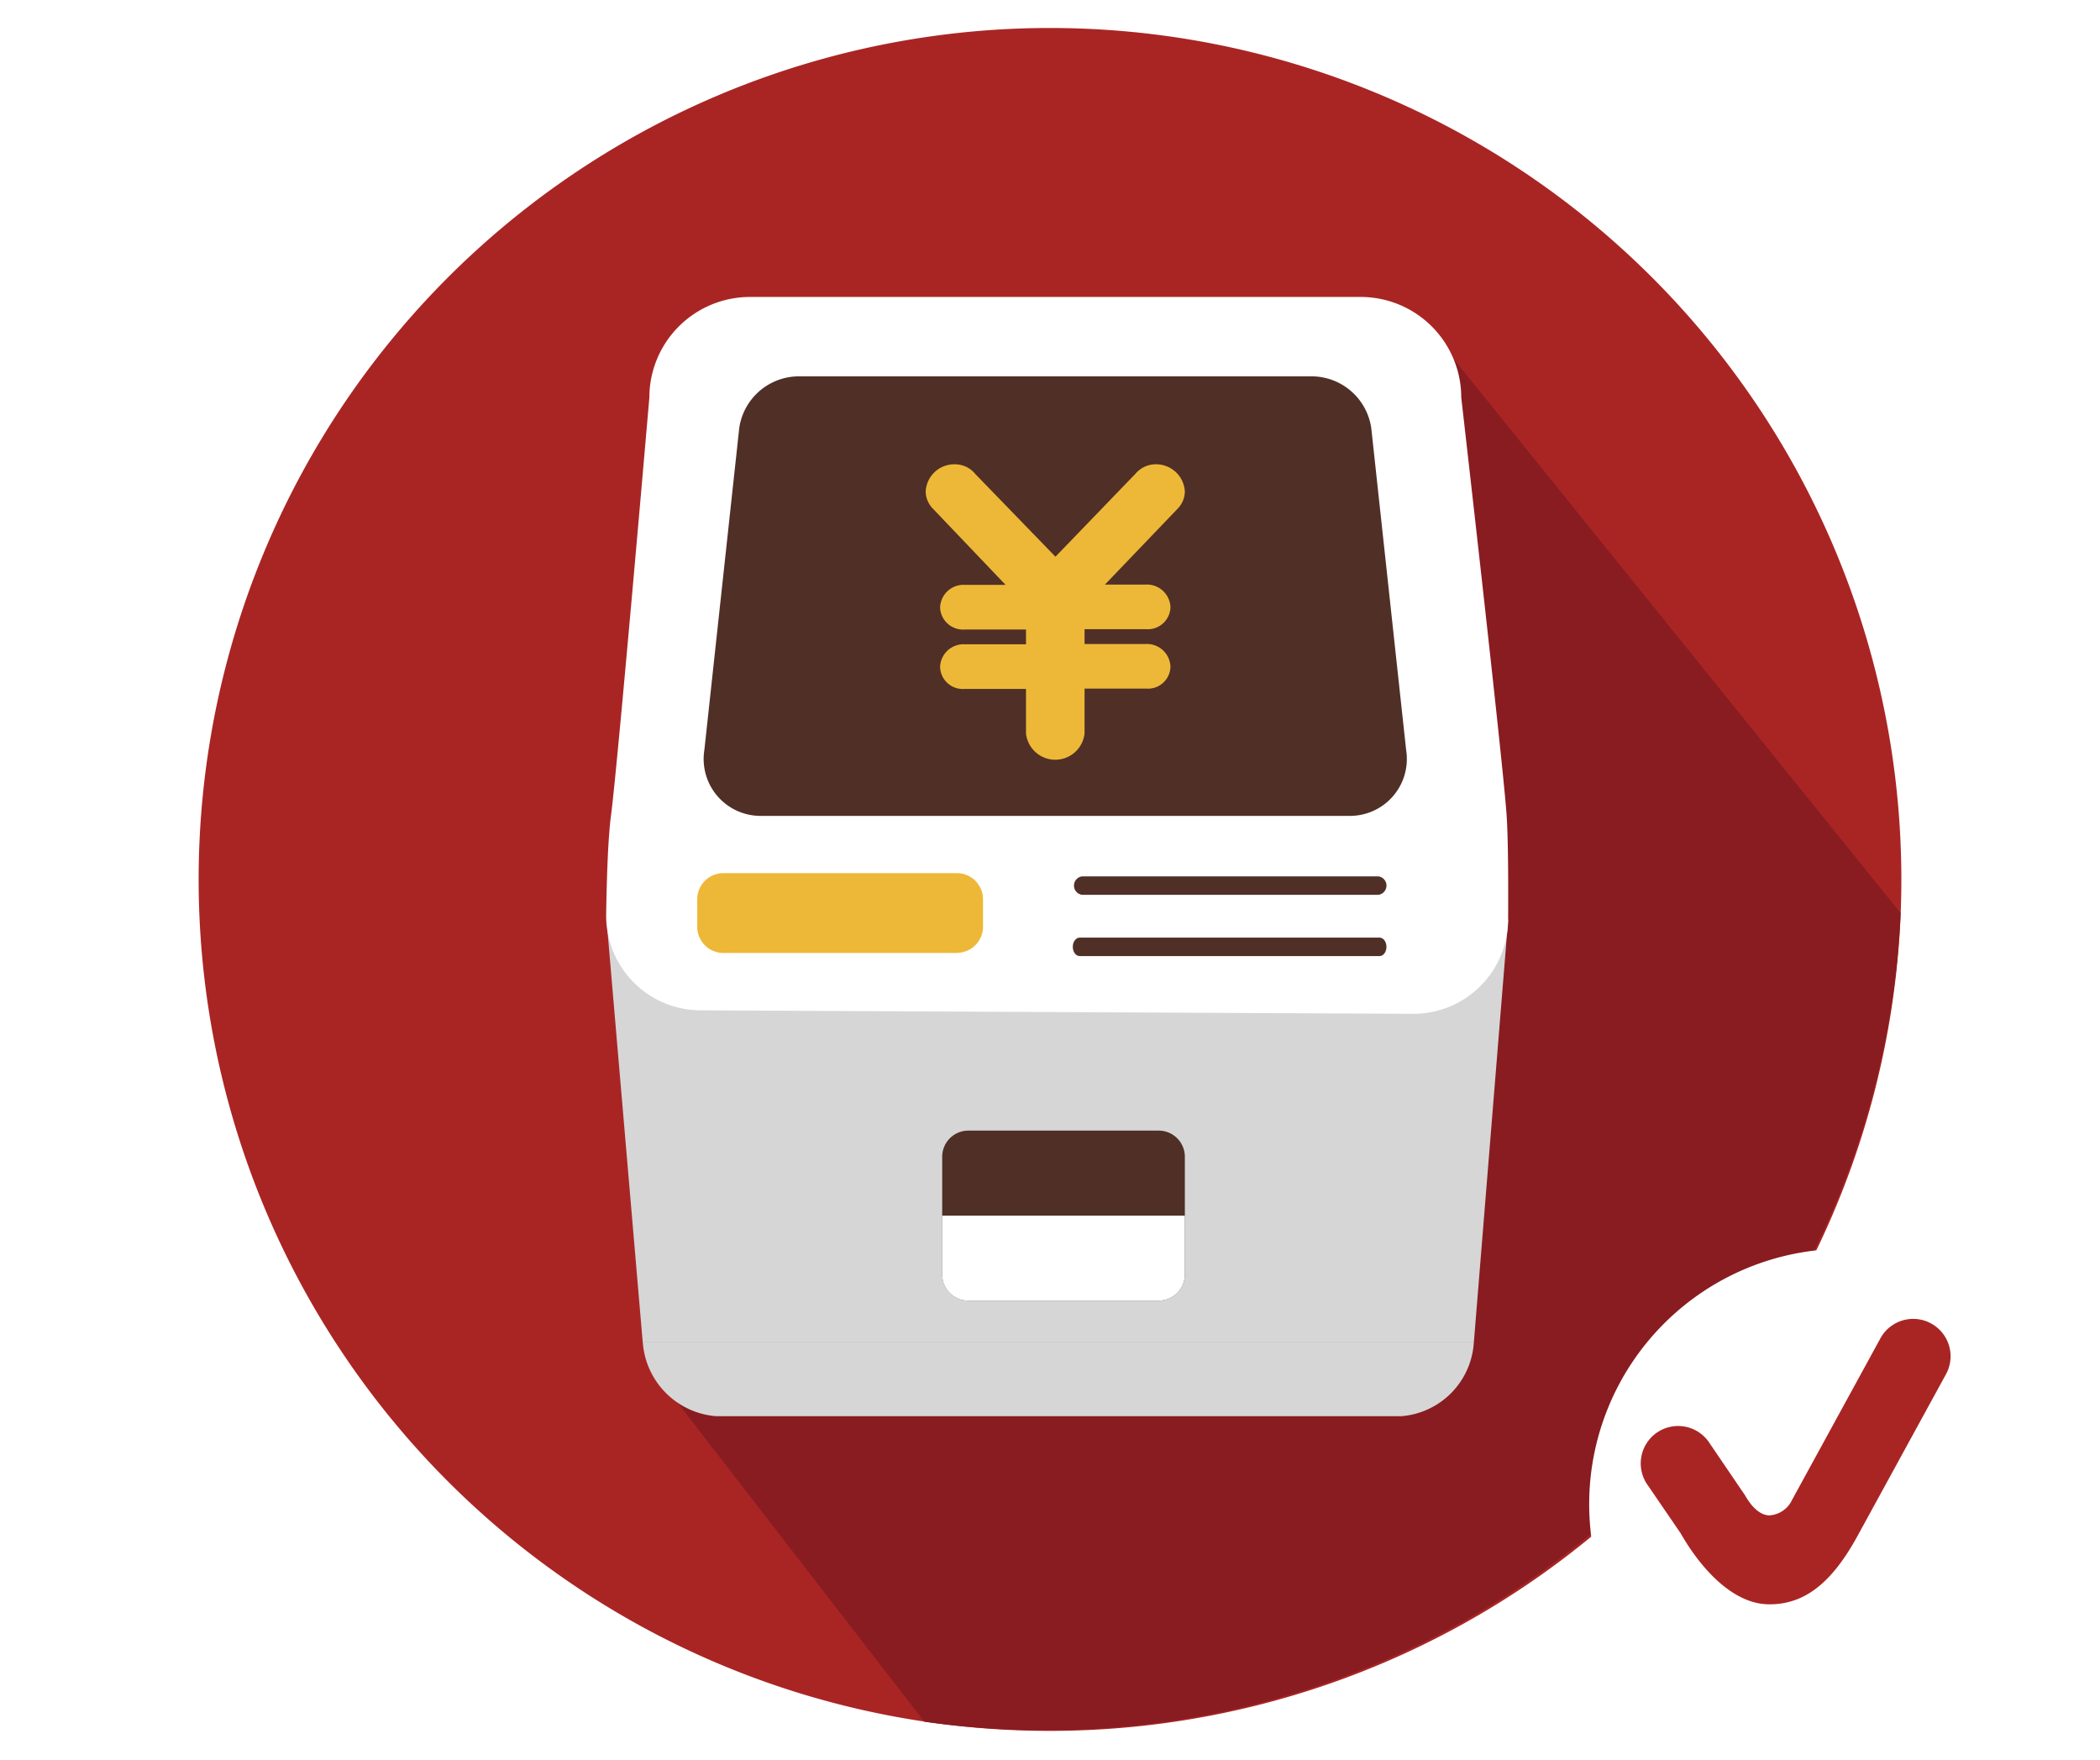 <svg xmlns="http://www.w3.org/2000/svg" xmlns:xlink="http://www.w3.org/1999/xlink" width="74" height="62" viewBox="0 0 74 62">
  <defs>
    <clipPath id="clip-path">
      <rect id="長方形_2318" data-name="長方形 2318" width="60" height="60.014" transform="translate(0 0)" fill="none"/>
    </clipPath>
    <filter id="パス_3671" x="54" y="42" width="20" height="20" filterUnits="userSpaceOnUse">
      <feOffset dx="2" dy="2" input="SourceAlpha"/>
      <feGaussianBlur result="blur"/>
      <feFlood flood-color="#49231d" flood-opacity="0.302"/>
      <feComposite operator="in" in2="blur"/>
      <feComposite in="SourceGraphic"/>
    </filter>
  </defs>
  <g id="グループ_5377" data-name="グループ 5377" transform="translate(2133 -10337)">
    <g id="グループ_5376" data-name="グループ 5376">
      <rect id="長方形_2641" data-name="長方形 2641" width="74" height="62" transform="translate(-2133 10337)" fill="none"/>
      <g id="グループ_5373" data-name="グループ 5373" transform="translate(-2126 10337.986)">
        <g id="グループ_4782" data-name="グループ 4782" clip-path="url(#clip-path)">
          <path id="パス_3689" data-name="パス 3689" d="M60,30A30,30,0,1,1,30,0,30,30,0,0,1,60,30" fill="#a92524"/>
          <path id="パス_3690" data-name="パス 3690" d="M59.976,31.187,43.818,11.157l-8.8,10.128s-5.364.6-6.16.792h-1.4l-.421,4.676-6.664,4.954L16.384,47.8l9.187,11.877A30.172,30.172,0,0,0,59.976,31.187" fill="#891c21"/>
          <path id="パス_3691" data-name="パス 3691" d="M44.935,46.312a2.778,2.778,0,0,1-2.551,2.6H18.228a2.813,2.813,0,0,1-2.577-2.6" fill="#d6d6d6"/>
          <path id="パス_3692" data-name="パス 3692" d="M44.936,46.312l1.209-14.9-31.736.426,1.24,14.475Z" fill="#d6d6d6"/>
          <path id="パス_3693" data-name="パス 3693" d="M42.791,34.735a3.338,3.338,0,0,0,3.353-3.324c.007-1.389,0-2.859-.052-3.65-.115-1.777-1.6-14.738-1.6-14.738a3.546,3.546,0,0,0-3.546-3.546H19.427a3.546,3.546,0,0,0-3.545,3.546s-1.115,12.952-1.353,14.738c-.1.755-.148,2.135-.169,3.459a3.337,3.337,0,0,0,3.32,3.392Z" fill="#fff"/>
          <path id="パス_3694" data-name="パス 3694" d="M40.589,27.761H19.781a2.006,2.006,0,0,1-1.96-2.327L19.05,14.091a2.127,2.127,0,0,1,2.114-1.817H39.205a2.129,2.129,0,0,1,2.115,1.817l1.229,11.343a2.006,2.006,0,0,1-1.96,2.327" fill="#502f27"/>
          <path id="パス_3695" data-name="パス 3695" d="M34.752,16.335a1.014,1.014,0,0,0-1.013-.962.94.94,0,0,0-.73.336l-2.817,2.92L27.37,15.717a.924.924,0,0,0-.725-.344,1.009,1.009,0,0,0-1.026.962.885.885,0,0,0,.253.6l2.564,2.687H27.015a.827.827,0,0,0-.888.8.81.81,0,0,0,.875.772h2.152v.522H27.015a.827.827,0,0,0-.888.8.8.8,0,0,0,.875.771h2.152v1.569a1.038,1.038,0,0,0,2.064,0V23.276h2.164a.794.794,0,0,0,.863-.771.83.83,0,0,0-.876-.8H31.218v-.522h2.164a.8.8,0,0,0,.863-.772.83.83,0,0,0-.876-.8H31.936l2.575-2.687a.881.881,0,0,0,.241-.6" fill="#edb837"/>
          <path id="パス_3696" data-name="パス 3696" d="M41.566,30.542H31.136a.327.327,0,0,1,0-.65h10.43a.327.327,0,0,1,0,.65" fill="#502f27"/>
          <path id="パス_3697" data-name="パス 3697" d="M41.614,32.7H31.045c-.134,0-.242-.145-.242-.325s.108-.325.242-.325H41.614c.134,0,.242.145.242.325s-.108.325-.242.325" fill="#502f27"/>
          <path id="パス_3698" data-name="パス 3698" d="M26.718,32.591H18.491a.922.922,0,0,1-.922-.922V30.7a.922.922,0,0,1,.922-.922h8.227a.922.922,0,0,1,.922.922v.964a.922.922,0,0,1-.922.922" fill="#edb837"/>
          <path id="パス_3699" data-name="パス 3699" d="M33.83,44.84H27.123a.922.922,0,0,1-.922-.922V39.772a.922.922,0,0,1,.922-.922H33.83a.922.922,0,0,1,.922.922v4.146a.922.922,0,0,1-.922.922" fill="#502f27"/>
          <path id="パス_3700" data-name="パス 3700" d="M33.83,44.84H27.121a.921.921,0,0,1-.921-.921V41.845h8.551v2.074a.921.921,0,0,1-.921.921" fill="#fff"/>
        </g>
      </g>
      <g id="グループ_5375" data-name="グループ 5375" transform="translate(273 10248)">
        <g transform="matrix(1, 0, 0, 1, -2406, 89)" filter="url(#パス_3671)">
          <path id="パス_3671-2" data-name="パス 3671" d="M18,9A9,9,0,1,1,9,0a9,9,0,0,1,9,9" transform="translate(54 42)" fill="#fff"/>
        </g>
        <path id="パス_3672" data-name="パス 3672" d="M7.318,13.051H7.276c-1.248-.018-2.372-1.245-3.093-2.506L3.033,8.864A1.318,1.318,0,1,1,5.208,7.377L6.454,9.21c.147.261.451.7.857.708a.944.944,0,0,0,.8-.544l3.114-5.694a1.317,1.317,0,0,1,2.311,1.264L10.4,10.676c-.907,1.646-1.863,2.376-3.082,2.376" transform="translate(-2350.963 132.475)" fill="#a92524"/>
      </g>
    </g>
  </g>
</svg>

